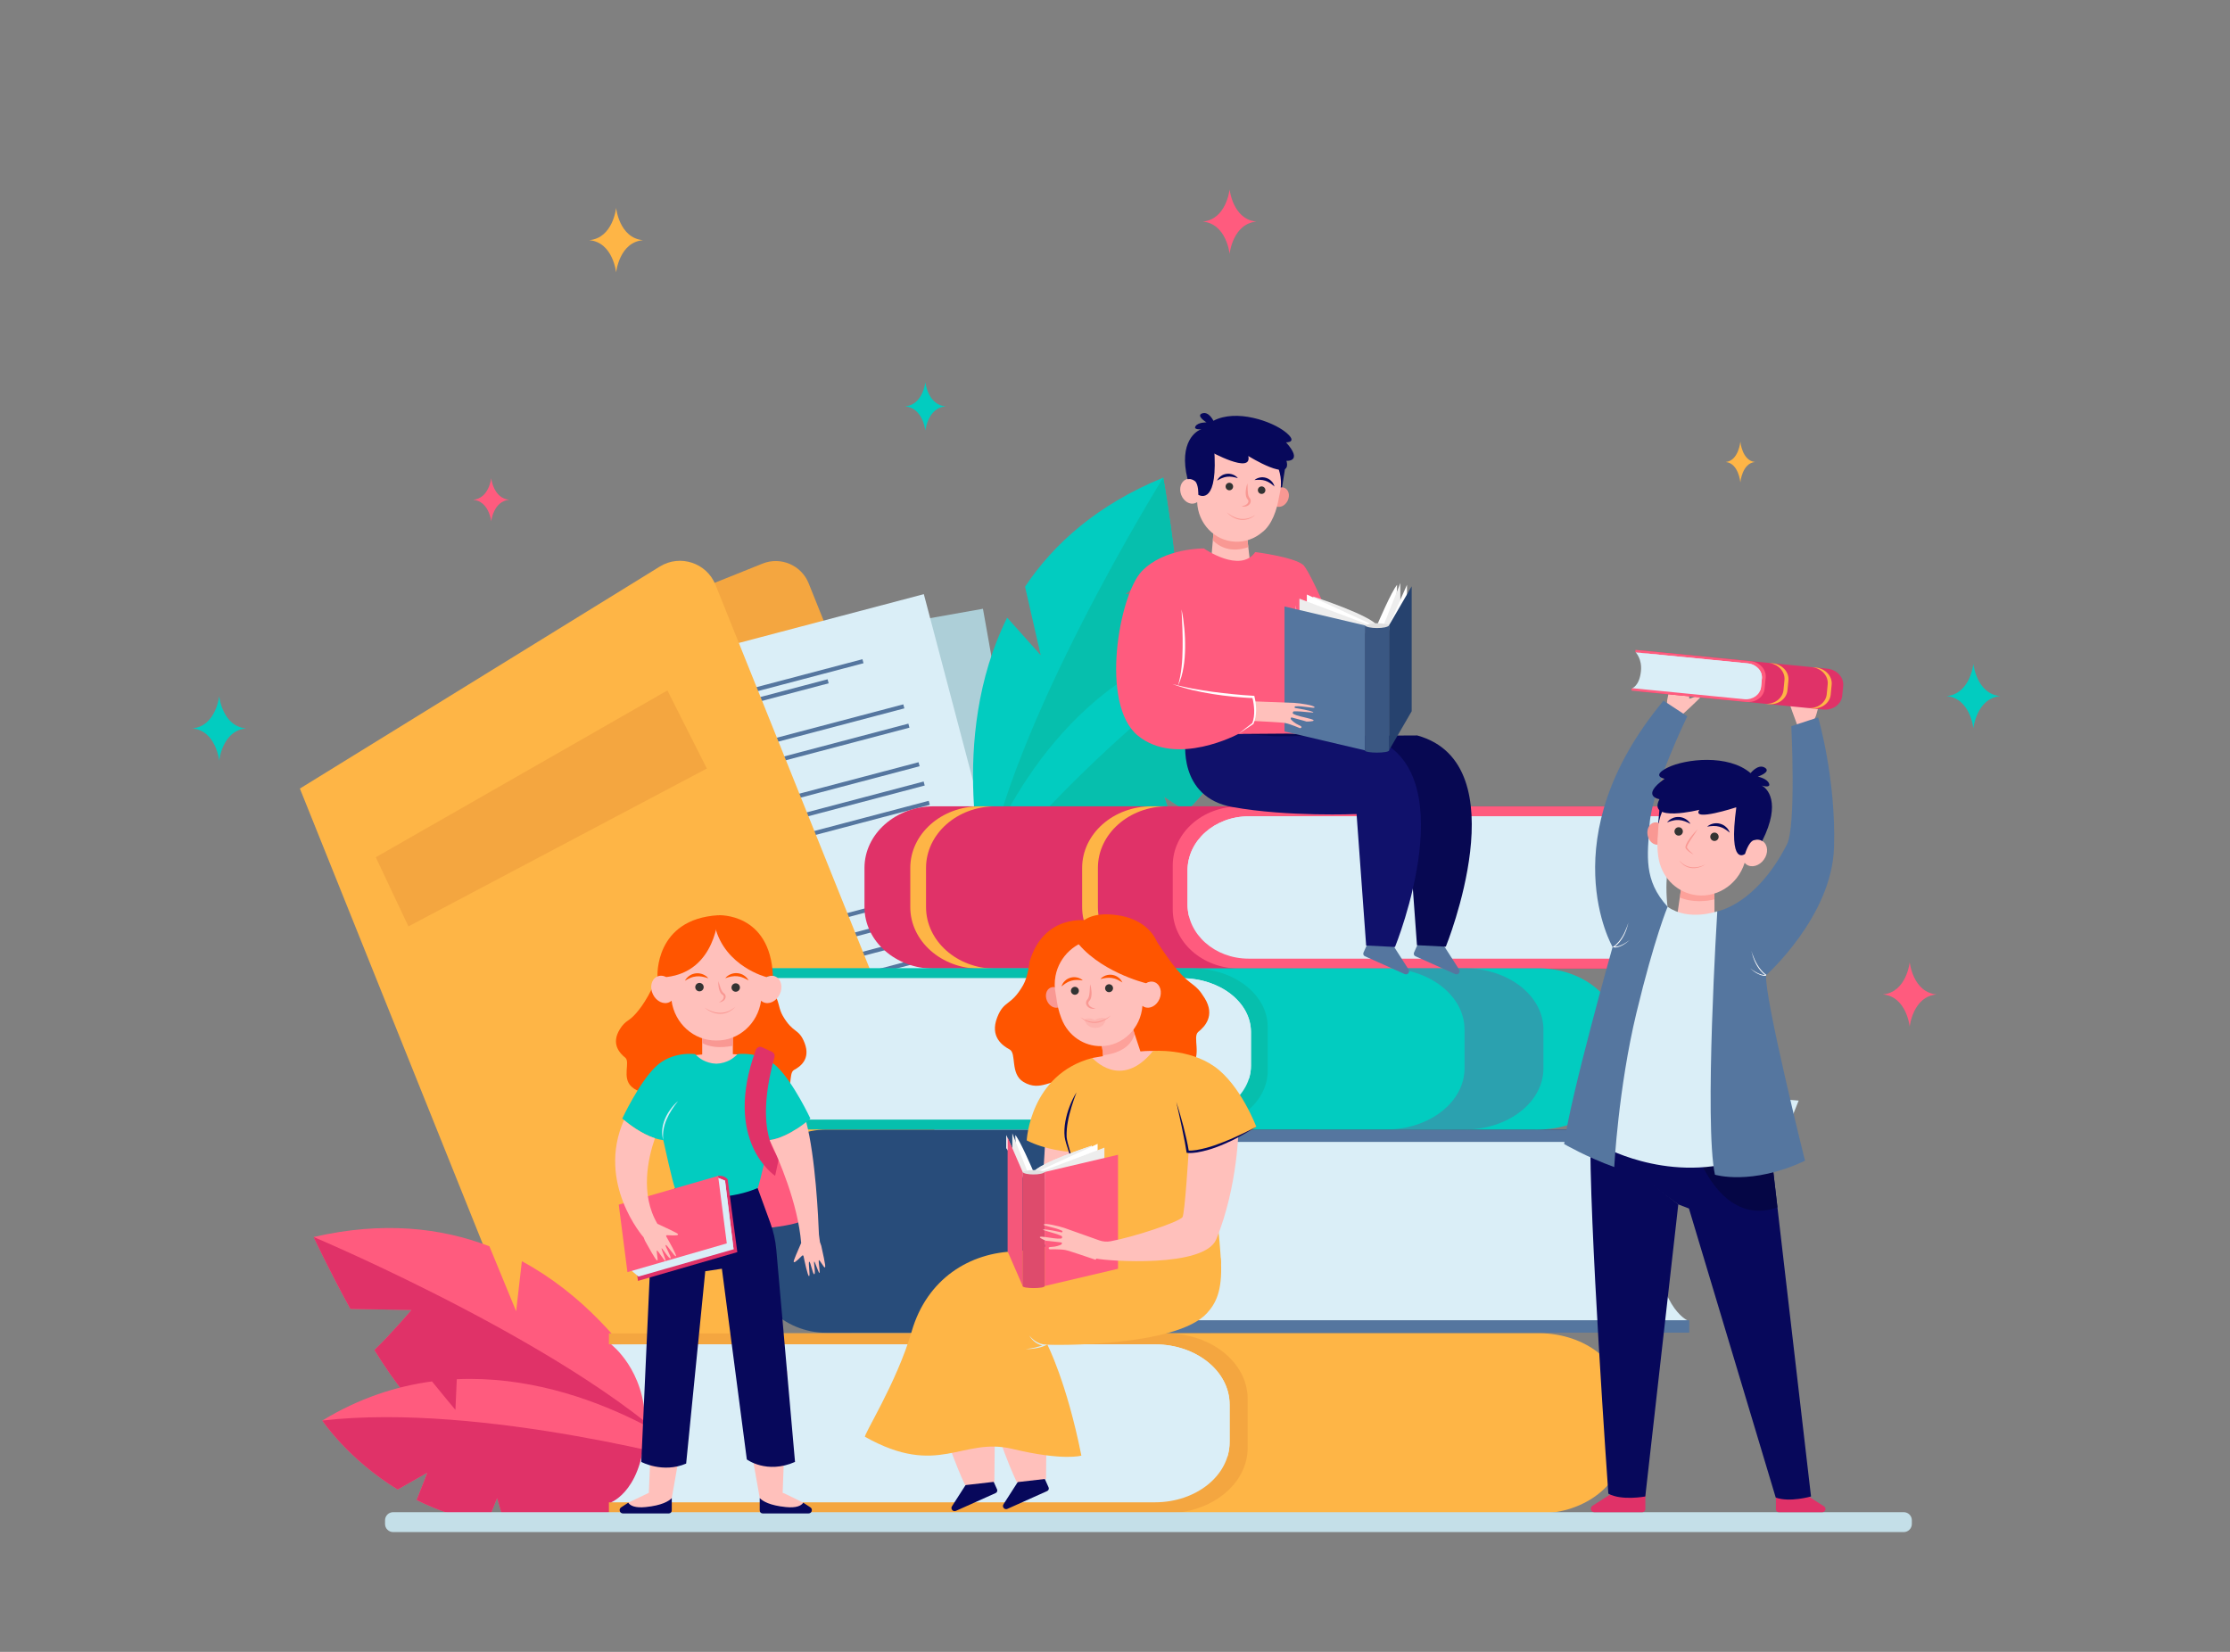 <?xml version="1.0" encoding="utf-8"?>
<!-- Generator: Adobe Illustrator 24.1.0, SVG Export Plug-In . SVG Version: 6.00 Build 0)  -->
<svg version="1.1" id="Layer_1" xmlns="http://www.w3.org/2000/svg" xmlns:xlink="http://www.w3.org/1999/xlink" x="0px" y="0px"
	 viewBox="0 0 2700 2000" style="enable-background:new 0 0 2700 2000;" xml:space="preserve">
<rect x="0" y="0" width="2700" height="2000" fill="#808080" stroke="none"/>
<style type="text/css">
	.st0{display:none;fill:#FFFFFF;}
	.st1{fill:#F4A640;}
	.st2{fill:#ADCFD8;}
	.st3{fill:#55769F;}
	.st4{fill:#DAEEF7;}
	.st5{fill:#FEB546;}
	.st6{fill:#FF5B7E;}
	.st7{fill:#E03268;}
	.st8{fill:#02CCC0;}
	.st9{fill:#06BFAD;}
	.st10{fill:#284C7A;}
	.st11{opacity:0.5;fill:#55769F;}
	.st12{fill:#C4DFE8;}
	.st13{fill:#FFC0BB;}
	.st14{fill:#FF5500;}
	.st15{fill:#07085B;}
	.st16{fill:#F99893;}
	.st17{fill:#333333;}
	.st18{opacity:0.6;fill:#FC8D84;}
	.st19{fill:#050645;}
	.st20{fill:#FFFFFF;}
	.st21{fill:#070852;}
	.st22{fill:#10116B;}
	.st23{fill:#EDEDED;}
	.st24{fill:#26426E;}
	.st25{fill:#E0E0E0;}
	.st26{fill:#3A5782;}
	.st27{opacity:0.3;fill:#F99893;}
	.st28{fill:#F5577A;}
	.st29{fill:#DE4B6C;}
</style>
<g>
	<rect y="0" class="st0" width="2700" height="2000"/>
	<g>
		<path class="st1" d="M1281.97,1460.42l-257.61,103.46L705.47,769.84l217.75-87.45c22.01-8.84,47.02,1.84,55.86,23.85
			L1281.97,1460.42z"/>
		<g>
			
				<rect x="753.71" y="775.67" transform="matrix(0.985 -0.175 0.175 0.985 -181.453 192.601)" class="st2" width="500.95" height="704.33"/>
			
				<rect x="843.2" y="849.92" transform="matrix(0.985 -0.175 0.175 0.985 -134.134 179.797)" class="st3" width="223.7" height="5.02"/>
			
				<rect x="793.98" y="837.38" transform="matrix(0.985 -0.175 0.175 0.985 -131.977 179.213)" class="st3" width="317.69" height="5.02"/>
			
				<rect x="771.54" y="901.84" transform="matrix(0.985 -0.175 0.175 0.985 -143.057 182.202)" class="st3" width="385.43" height="5.02"/>
			
				<rect x="775.76" y="925.63" transform="matrix(0.985 -0.175 0.175 0.985 -147.143 183.303)" class="st3" width="385.43" height="5.02"/>
			
				<rect x="784.19" y="973.19" transform="matrix(0.985 -0.175 0.175 0.985 -155.317 185.504)" class="st3" width="385.43" height="5.02"/>
			
				<rect x="788.41" y="996.98" transform="matrix(0.985 -0.175 0.175 0.985 -159.403 186.604)" class="st3" width="385.43" height="5.02"/>
			
				<rect x="792.62" y="1020.76" transform="matrix(0.985 -0.175 0.175 0.985 -163.49 187.705)" class="st3" width="385.43" height="5.02"/>
			
				<rect x="811.17" y="1125.37" transform="matrix(0.985 -0.175 0.175 0.985 -181.465 192.548)" class="st3" width="385.43" height="5.02"/>
			
				<rect x="815.54" y="1150.04" transform="matrix(0.985 -0.175 0.175 0.985 -185.706 193.693)" class="st3" width="385.43" height="5.02"/>
			
				<rect x="819.91" y="1174.7" transform="matrix(0.985 -0.175 0.175 0.985 -189.939 194.829)" class="st3" width="385.43" height="5.02"/>
			
				<rect x="824.28" y="1199.36" transform="matrix(0.985 -0.175 0.175 0.985 -194.182 195.978)" class="st3" width="385.43" height="5.02"/>
			
				<rect x="828.66" y="1224.03" transform="matrix(0.985 -0.175 0.175 0.985 -198.417 197.116)" class="st3" width="385.43" height="5.02"/>
			
				<rect x="833.03" y="1248.69" transform="matrix(0.985 -0.175 0.175 0.985 -202.658 198.26)" class="st3" width="385.43" height="5.02"/>
			
				<rect x="837.4" y="1273.35" transform="matrix(0.985 -0.175 0.175 0.985 -206.893 199.399)" class="st3" width="385.43" height="5.02"/>
		</g>
		<g>
			
				<rect x="715.18" y="772.18" transform="matrix(0.967 -0.255 0.255 0.967 -254.356 282.788)" class="st4" width="500.95" height="704.33"/>
			
				<rect x="782.31" y="851.38" transform="matrix(0.967 -0.255 0.255 0.967 -187.877 255.69)" class="st3" width="223.7" height="5.02"/>
			
				<rect x="732.07" y="839.06" transform="matrix(0.967 -0.255 0.255 0.967 -184.849 254.458)" class="st3" width="317.69" height="5.02"/>
			
				<rect x="714.87" y="902.37" transform="matrix(0.967 -0.255 0.255 0.967 -200.414 260.784)" class="st3" width="385.43" height="5.02"/>
			
				<rect x="721.01" y="925.73" transform="matrix(0.967 -0.255 0.255 0.967 -206.156 263.116)" class="st3" width="385.43" height="5.02"/>
			
				<rect x="733.31" y="972.45" transform="matrix(0.967 -0.255 0.255 0.967 -217.64 267.782)" class="st3" width="385.43" height="5.02"/>
			
				<rect x="739.46" y="995.81" transform="matrix(0.967 -0.255 0.255 0.967 -223.385 270.119)" class="st3" width="385.43" height="5.02"/>
			
				<rect x="745.6" y="1019.17" transform="matrix(0.967 -0.255 0.255 0.967 -229.127 272.452)" class="st3" width="385.43" height="5.02"/>
			
				<rect x="772.64" y="1121.92" transform="matrix(0.967 -0.255 0.255 0.967 -254.391 282.724)" class="st3" width="385.43" height="5.02"/>
			
				<rect x="779.02" y="1146.14" transform="matrix(0.967 -0.255 0.255 0.967 -260.341 285.137)" class="st3" width="385.43" height="5.02"/>
			
				<rect x="785.39" y="1170.36" transform="matrix(0.967 -0.255 0.255 0.967 -266.296 287.557)" class="st3" width="385.43" height="5.02"/>
			
				<rect x="791.77" y="1194.58" transform="matrix(0.967 -0.255 0.255 0.967 -272.251 289.978)" class="st3" width="385.43" height="5.02"/>
			
				<rect x="798.14" y="1218.81" transform="matrix(0.967 -0.255 0.255 0.967 -278.206 292.398)" class="st3" width="385.43" height="5.02"/>
			
				<rect x="804.52" y="1243.03" transform="matrix(0.967 -0.255 0.255 0.967 -284.164 294.821)" class="st3" width="385.43" height="5.02"/>
			
				<rect x="810.89" y="1267.25" transform="matrix(0.967 -0.255 0.255 0.967 -290.115 297.238)" class="st3" width="385.43" height="5.02"/>
		</g>
		<path class="st5" d="M1184.22,1499.67l-518.63,208.29L363.1,954.76l435.81-268.84c24.49-15.11,56.69-4.51,67.42,22.2
			L1184.22,1499.67z"/>
	</g>
	<g>
		<path class="st6" d="M498.23,1586.07l-73.99-1.34c-25.69-46.55-44.53-87.03-44.53-87.03c83.56-19.26,154.08-11.35,212.84,11.23
			l32.38,78.65l6.93-60.56c145.61,78.58,205.61,244.92,205.61,244.92s-257.34-27.41-311.89-52.78
			c-21.06-9.8-47.61-45.05-72.26-84.63C473.03,1615.75,498.23,1586.07,498.23,1586.07z"/>
		<path class="st7" d="M379.71,1497.7c0,0,330.39,139.04,457.75,274.24c0,0-257.34-27.41-311.89-52.78
			c-21.06-9.8-47.61-45.05-72.26-84.63c19.72-18.78,44.92-48.46,44.92-48.46l-73.99-1.34
			C398.56,1538.18,379.71,1497.7,379.71,1497.7z"/>
		<path class="st6" d="M390.25,1719.92c44.49-27.09,89.37-41.59,132.8-47.37c12.73,15.83,28.36,34.44,28.36,34.44l1.65-37.11
			c166.65-7.59,304.74,104.07,304.74,104.07c-96.52,60.83-178.85,77.61-246.3,72.17c-4-12.98-9.65-32.35-9.65-32.35l-11.91,29.81
			c-32.33-5.05-60.86-15.14-85.5-27.46c6.31-15.46,12.96-33.14,12.96-33.14l-35.92,20.4
			C421.28,1766.59,390.25,1719.92,390.25,1719.92z"/>
		<path class="st7" d="M611.5,1846.13c-4-12.98-9.65-32.35-9.65-32.35l-11.91,29.81c-32.33-5.05-60.86-15.14-85.5-27.46
			c6.31-15.46,12.96-33.14,12.96-33.14l-35.92,20.4c-60.19-36.8-91.22-83.47-91.22-83.47c194.17-22.43,467.54,54.04,467.54,54.04
			C761.27,1834.79,678.94,1851.56,611.5,1846.13z"/>
	</g>
	<path class="st8" d="M1362.63,718.86l59.64-43.8c-5.9-52.84-13.87-96.77-13.87-96.77c-79.35,32.5-132.38,79.67-167.32,132.03
		l18.96,82.91l-40.62-45.45c-73.55,148.21-26.53,318.68-26.53,318.68s194.32-170.92,224.22-223.13
		c11.55-20.16,12.88-64.26,10.16-110.82C1400.33,728.56,1362.63,718.86,1362.63,718.86z"/>
	<path class="st9" d="M1408.4,578.29c0,0-189.54,304.24-215.5,488.17c0,0,194.32-170.92,224.22-223.13
		c11.55-20.16,12.88-64.26,10.16-110.82c-26.94-3.95-64.65-13.64-64.65-13.64l59.64-43.8
		C1416.37,622.22,1408.4,578.29,1408.4,578.29z"/>
	<path class="st8" d="M1528.06,765.83c-51.97,3.56-96.98,17.63-135.79,37.97c-1.26,20.27-3.28,44.49-3.28,44.49l-22.76-29.35
		c-140.46,89.99-188.78,260.88-188.78,260.88c113.93-6.03,190.85-39.86,242.78-83.23c-4.23-12.91-10.79-31.99-10.79-31.99
		l26.94,17.47c23.49-22.79,40.96-47.49,53.96-71.78c-14.08-8.98-29.71-19.58-29.71-19.58l41.11-4.07
		C1529.66,821.86,1528.06,765.83,1528.06,765.83z"/>
	<path class="st9" d="M1420.24,996.6c-4.23-12.91-10.79-31.99-10.79-31.99l26.94,17.47c23.49-22.79,40.96-47.49,53.96-71.78
		c-14.08-8.98-29.71-19.58-29.71-19.58l41.11-4.07c27.91-64.79,26.31-120.81,26.31-120.81c-171.5,93.76-350.6,314-350.6,314
		C1291.39,1073.8,1368.3,1039.97,1420.24,996.6z"/>
	<g>
		<path class="st7" d="M2004.83,982.57h35.47c-5.8-3.97-13.06-6.34-20.96-6.34h-888.49c-46.48,0-84.17,33.4-84.17,74.61v47.39
			c0,41.2,37.68,74.61,84.17,74.61l878.55-0.27L2004.83,982.57z"/>
		<path class="st5" d="M1121.21,1098.23v-47.39c0-41.21,37.68-74.61,84.17-74.61h-19.08c-46.48,0-84.17,33.4-84.17,74.61v47.39
			c0,41.2,37.68,74.61,84.17,74.61l18.83-0.01C1158.76,1172.71,1121.21,1139.36,1121.21,1098.23z"/>
		<path class="st5" d="M1329.29,1098.23v-47.39c0-41.21,37.68-74.61,84.17-74.61h-19.08c-46.48,0-84.17,33.4-84.17,74.61v47.39
			c0,41.2,37.68,74.61,84.17,74.61l18.83-0.01C1366.84,1172.71,1329.29,1139.36,1329.29,1098.23z"/>
		<path class="st6" d="M1500.41,976.4c-44.46,0-80.49,31.94-80.49,71.35v53.56c0,39.41,36.04,71.35,80.49,71.35h553.11v-11.98h-2.29
			l-140.61-11.8l-28.42-98.83c0,0,54.85-54.62,58.43-56.02c3.58-1.41,110.6-5.68,110.6-5.68l2.29-0.02V976.4H1500.41z"/>
		<path class="st4" d="M2017.65,1074.18c0-57.79,33.69-85.8,33.69-85.8h-539.59c-40.83,0-73.93,29.34-73.93,65.54v41.23
			c0,36.19,33.1,65.54,73.93,65.54h539.59C2051.33,1160.68,2017.65,1146.94,2017.65,1074.18z"/>
		<path class="st4" d="M1437.81,1053.92v41.23c0,5.42,0.76,10.68,2.15,15.72c18.2-39.47,53.08-77.49,119.48-89.71
			c155.02-28.54,491.89-32.77,491.89-32.77h-539.59C1470.91,988.38,1437.81,1017.73,1437.81,1053.92z"/>
	</g>
	<g>
		<path class="st10" d="M1990.2,1375.55h40.14c-6.57-4.97-14.78-7.94-23.72-7.94h-1005.6c-52.61,0-95.26,41.81-95.26,93.39v59.32
			c0,51.58,42.65,93.39,95.26,93.39l994.35-0.33L1990.2,1375.55z"/>
		<path class="st3" d="M1419.3,1367.83c-50.31,0-91.1,39.99-91.1,89.31v67.04c0,49.32,40.79,89.31,91.1,89.31h626.01v-15h-2.59
			l-159.15-14.78l-32.17-123.71c0,0,62.08-68.36,66.13-70.12c4.05-1.76,125.18-7.11,125.18-7.11l2.59-0.03v-14.91H1419.3z"/>
		<path class="st4" d="M2004.71,1490.22c0-72.33,38.13-107.39,38.13-107.39h-610.71c-46.21,0-83.68,36.73-83.68,82.03v51.6
			c0,45.3,37.46,82.03,83.68,82.03h610.71C2042.83,1598.5,2004.71,1581.29,2004.71,1490.22z"/>
		<path class="st4" d="M1348.44,1464.86v51.6c0,6.78,0.86,13.37,2.44,19.67c20.6-49.41,60.07-96.99,135.22-112.29
			c175.45-35.72,556.73-41.02,556.73-41.02h-610.71C1385.91,1382.83,1348.44,1419.56,1348.44,1464.86z"/>
	</g>
	<g>
		<path class="st8" d="M872.62,1178.64h-40.16c6.57-3.94,14.79-6.3,23.73-6.3h1005.99c52.63,0,95.3,33.18,95.3,74.1v47.07
			c0,40.93-42.67,74.1-95.3,74.1l-994.74-0.26L872.62,1178.64z"/>
		<path class="st9" d="M1443.74,1172.51c50.33,0,91.14,31.73,91.14,70.87v53.19c0,39.14-40.8,70.87-91.14,70.87H817.48v-11.9h2.59
			l159.21-11.72l32.18-98.16c0,0-62.11-54.24-66.16-55.64c-4.05-1.4-125.23-5.64-125.23-5.64l-2.59-0.02v-11.83H1443.74z"/>
		<path class="st4" d="M858.1,1269.62c0-57.39-38.14-85.21-38.14-85.21h610.95c46.23,0,83.71,29.14,83.71,65.09v40.94
			c0,35.95-37.48,65.09-83.71,65.09H819.96C819.96,1355.54,858.1,1341.89,858.1,1269.62z"/>
		<path class="st4" d="M1514.62,1249.5v40.94c0,5.38-0.86,10.61-2.44,15.61c-20.61-39.2-60.1-76.96-135.28-89.1
			c-175.52-28.35-556.95-32.55-556.95-32.55h610.95C1477.14,1184.41,1514.62,1213.55,1514.62,1249.5z"/>
		<path class="st11" d="M1773.19,1293.51v-47.07c0-40.92-42.67-74.1-95.3-74.1h95.53c52.63,0,95.3,33.18,95.3,74.1v47.07
			c0,40.93-42.67,74.1-95.3,74.1l-94.26-0.03C1731.2,1367.06,1773.19,1334.11,1773.19,1293.51z"/>
	</g>
	<path class="st5" d="M796.67,1621.25h-43.29c7.08-4.4,15.94-7.04,25.58-7.04h1084.48c56.74,0,102.74,37.07,102.74,82.79v52.59
		c0,45.73-46,82.79-102.74,82.79l-1072.35-0.29L796.67,1621.25z"/>
	<path class="st1" d="M1412.35,1614.41c54.26,0,98.25,35.45,98.25,79.18v59.43c0,43.73-43.99,79.18-98.25,79.18H737.24v-13.29h2.79
		l171.63-13.1l34.69-109.67c0,0-66.95-60.61-71.32-62.17c-4.37-1.56-135-6.3-135-6.3l-2.79-0.02v-13.22H1412.35z"/>
	<path class="st4" d="M781.02,1722.91c0-64.12-41.12-95.21-41.12-95.21h658.62c49.84,0,90.24,32.56,90.24,72.73v45.75
		c0,40.17-40.4,72.73-90.24,72.73H739.9C739.9,1818.9,781.02,1803.65,781.02,1722.91z"/>
	<path class="st4" d="M1488.76,1700.43v45.75c0,6.01-0.92,11.85-2.63,17.44c-22.21-43.8-64.79-85.99-145.83-99.55
		c-189.22-31.67-600.4-36.36-600.4-36.36h658.62C1448.36,1627.7,1488.76,1660.26,1488.76,1700.43z"/>
	<path class="st12" d="M2304.99,1854.96H475.99c-5.4,0-9.79-4.38-9.79-9.79v-4.5c0-5.4,4.38-9.79,9.79-9.79h1829.01
		c5.41,0,9.79,4.38,9.79,9.79v4.5C2314.78,1850.58,2310.4,1854.96,2304.99,1854.96z"/>
	<polygon class="st1" points="454.99,1037.92 808.09,835.96 855.82,930.49 494.51,1121.64 	"/>
	<path class="st8" d="M1120.39,462.64c0,0-2.79,27.46-24.46,29.36c21.67,1.9,24.46,29.36,24.46,29.36s2.79-27.46,24.46-29.36
		C1123.18,490.1,1120.39,462.64,1120.39,462.64z"/>
	<path class="st5" d="M745.97,251.67c0,0-3.71,36.58-32.58,39.11c28.87,2.53,32.58,39.11,32.58,39.11s3.71-36.58,32.58-39.11
		C749.68,288.25,745.97,251.67,745.97,251.67z"/>
	<path class="st6" d="M594.74,578.84c0,0-2.49,24.56-21.87,26.26c19.38,1.7,21.87,26.26,21.87,26.26s2.49-24.56,21.87-26.26
		C597.23,603.4,594.74,578.84,594.74,578.84z"/>
	<path class="st6" d="M2312.2,1164.88c0,0-3.71,36.58-32.57,39.11c28.87,2.53,32.57,39.11,32.57,39.11s3.71-36.58,32.58-39.11
		C2315.91,1201.46,2312.2,1164.88,2312.2,1164.88z"/>
	<path class="st8" d="M265.38,842.81c0,0-3.71,36.58-32.58,39.11c28.87,2.53,32.58,39.11,32.58,39.11s3.71-36.58,32.58-39.11
		C269.08,879.39,265.38,842.81,265.38,842.81z"/>
	<path class="st8" d="M2389.31,803.7c0,0-3.71,36.58-32.57,39.11c28.86,2.53,32.57,39.11,32.57,39.11s3.71-36.58,32.58-39.11
		C2393.02,840.28,2389.31,803.7,2389.31,803.7z"/>
	<path class="st6" d="M1488.76,229.17c0,0-3.71,36.58-32.58,39.11c28.87,2.53,32.58,39.11,32.58,39.11s3.71-36.58,32.58-39.11
		C1492.47,265.75,1488.76,229.17,1488.76,229.17z"/>
	<path class="st5" d="M2107.16,534.66c0,0-2.02,23.1-17.71,24.69c15.69,1.6,17.71,24.69,17.71,24.69s2.02-23.1,17.7-24.69
		C2109.18,557.75,2107.16,534.66,2107.16,534.66z"/>
	<g>
		<path class="st13" d="M840.51,1660.31l-48.75,2.47l-6.17,144.62l-24.94,12.01l1.2,5.27l9.27,2.19c0,0,29.99-0.51,30.89-0.51
			c0.9,0,7.08-6.82,7.08-6.82l-0.93-1.19l4.98-3.38L840.51,1660.31z"/>
		<path class="st13" d="M972.56,1819.4c0,0-24.35-12.23-24.95-12.01l5.52-147.26l-60.43,0.18l27.37,154.64l3,2.04
			c-0.75,2.57-1.35,4.79-1.49,5.5c-0.39,1.93,10.3,2.06,14.03,2.7c3.73,0.64,14.54,1.8,21.49,3.73c6.95,1.93,15.7-3.73,15.7-3.73
			L972.56,1819.4z"/>
		<path class="st14" d="M974.19,1262.81c-7.04-18.3-13.88-11.05-26.58-33.18c-2.02-3.52-3.47-8.07-4.49-12.27
			c-3.04-12.55-9.64-24.01-19.41-32.45c-29.78-25.72-63.47-14.3-63.47-14.3s8.74,49.71,10.41,59.79
			c-7.44,10.13-14.95,20.47-14.95,20.47s-15.67,81.71,8.92,88.6c24.6,6.89,29.07-4.17,41.08-9.92c12.01-5.76,23.74,9.96,41.68-0.98
			c13.71-8.36,6.75-29.2,14-33.11C968.63,1291.55,981.78,1282.56,974.19,1262.81z"/>
		<path class="st14" d="M847.48,1211.84c-0.44-0.19-11.71-6.55-22.27-12.51l65.57-72.99c0,0-19.87-3.85-21.08-4
			c-1.21-0.15-29.7,8.72-29.7,8.72l-29.38,7.96c-22.42,81.81-50.34,96.62-50.35,96.63c-3.37,2.24-6.56,5.23-9.78,10.44
			c-11.13,18,0.13,29.27,6.53,34.46c6.4,5.19-4.31,24.38,7.61,35.13c15.61,14.08,30.04,0.8,40.78,8.69
			c10.74,7.89,13.08,19.58,38.53,17.37c25.45-2.21,25.2-85.41,25.2-85.41S848.3,1212.21,847.48,1211.84z"/>
		<path class="st6" d="M958.79,1360.98c0,0,21.64,103.31,15.36,114.48c-6.28,11.17-88.65,14.66-88.65,14.66l-3.49-132.63
			l31.41-47.47L958.79,1360.98z"/>
		<path class="st15" d="M932.67,1480.57l-15.39-42.17c0,0-50.66-18.45-53.88-18.68c-3.22-0.22-46.1,18.68-46.1,18.68
			s-13.11,26.54-15.67,31.3c-1.42,2.64,1.85,18.88,5.05,32.84l-18.17,0.85l-12.07,266.63c0,0,26.16,14.09,54.33,2.01l23.14-232.89
			l20.12-3.02L904.22,1767c0,0,24.15,18.11,58.36,3.02l-22.67-256.94C938.93,1501.98,936.49,1491.05,932.67,1480.57z"/>
		<path class="st13" d="M834.15,1278.66c0,0,22.47-4.71,64.29-1.74c41.81,2.97-19.34,26.53-19.34,26.53s-21.46-0.7-22.38-0.87
			C855.79,1302.4,834.15,1278.66,834.15,1278.66z"/>
		<rect x="850.2" y="1255.05" class="st13" width="37.12" height="65.15"/>
		<path class="st16" d="M887.26,1266.18v-22.22H850.2v18.9C858.18,1267.15,869.99,1269.62,887.26,1266.18z"/>
		<path class="st13" d="M939.26,1182.52c-3.55-1.75-7.67-1.44-11.4,0.45c1.28-33.57-26.09-61.8-60.57-60.61
			c-34.48-1.19-61.85,27.04-60.57,60.61c-3.73-1.89-7.85-2.2-11.4-0.45c-6.81,3.36-8.93,12.98-4.73,21.5
			c4.2,8.51,13.12,12.69,19.93,9.33c0.95-0.47,1.79-1.06,2.55-1.75c3.9,27.75,27.05,48.55,54.21,48.17
			c27.16,0.39,50.31-20.42,54.21-48.17c0.76,0.69,1.6,1.29,2.55,1.75c6.81,3.36,15.73-0.82,19.93-9.33
			C948.19,1195.5,946.07,1185.88,939.26,1182.52z"/>
		<path class="st17" d="M851.98,1194.89c0.15,2.81-2,5.22-4.81,5.37c-2.81,0.15-5.22-2-5.37-4.81c-0.15-2.81,2-5.22,4.81-5.37
			C849.43,1189.93,851.83,1192.08,851.98,1194.89z"/>
		<path class="st17" d="M895.87,1195.37c0.15,2.81-2,5.22-4.81,5.37c-2.81,0.15-5.22-2-5.37-4.81c-0.15-2.81,2-5.22,4.81-5.37
			C893.31,1190.4,895.72,1192.56,895.87,1195.37z"/>
		<path class="st14" d="M857.58,1184.46c-2.55-0.89-4.98-1.58-7.4-2.01c-2.41-0.43-4.8-0.54-7.13-0.29
			c-2.32,0.28-4.65,0.75-6.88,1.76l-0.87,0.32c-0.29,0.11-0.55,0.28-0.83,0.41l-1.71,0.83c-1.14,0.57-2.21,1.3-3.48,1.87
			c0.68-1.15,1.46-2.28,2.36-3.31c1-0.91,1.92-2,3.13-2.69c2.26-1.65,5.08-2.57,7.9-2.88c2.84-0.3,5.74,0.14,8.32,1.2
			C853.56,1180.74,855.91,1182.3,857.58,1184.46z"/>
		<path class="st14" d="M878.12,1184.38c1.65-2.17,3.99-3.75,6.54-4.85c2.57-1.07,5.46-1.54,8.31-1.26
			c2.83,0.29,5.65,1.19,7.92,2.82c1.22,0.68,2.15,1.76,3.15,2.67c0.91,1.02,1.69,2.15,2.38,3.29c-1.27-0.56-2.34-1.28-3.49-1.84
			l-1.71-0.81c-0.29-0.12-0.55-0.29-0.84-0.4l-0.87-0.32c-2.24-0.99-4.57-1.45-6.89-1.71c-2.33-0.23-4.71-0.1-7.13,0.35
			C883.09,1182.76,880.67,1183.48,878.12,1184.38z"/>
		<path class="st16" d="M869.81,1187.92c-0.25,2.68-0.06,5.36,0.44,8.01c0.25,1.33,0.61,2.65,1.13,3.96
			c0.54,1.3,1.19,2.61,2.38,3.74c1.36,1.05,1.95,1.36,2.33,2.31c0.4,0.83,0.22,1.89-0.21,2.9c-0.95,2.06-3.14,3.6-5.53,4.74
			c2.63-0.12,5.54-1.18,7.26-3.75c0.84-1.25,1.3-3.01,0.76-4.68c-0.56-1.72-1.55-2.33-2.62-3.18c-0.95-0.76-1.56-1.83-2.17-3.04
			c-0.57-1.09-0.96-2.31-1.42-3.5C871.33,1192.99,870.6,1190.47,869.81,1187.92z"/>
		<path class="st16" d="M853.09,1219.89c1.41,0.97,2.86,1.85,4.38,2.6c1.5,0.78,3.05,1.46,4.64,2.01c3.18,1.1,6.49,1.78,9.83,1.79
			c3.34,0.02,6.65-0.67,9.76-1.92c3.1-1.29,5.97-3.14,8.63-5.28c-1.18,1.24-2.45,2.4-3.83,3.44c-1.37,1.04-2.88,1.9-4.43,2.68
			c-1.57,0.74-3.23,1.32-4.93,1.7c-1.71,0.37-3.45,0.55-5.2,0.56c-3.5-0.03-6.96-0.79-10.15-2.13
			C858.61,1224.01,855.61,1222.21,853.09,1219.89z"/>
		<path class="st8" d="M940.94,1291.69c-20.11-19.52-47.92-15.38-47.92-15.38c-3.11,3.11-6.22,5.46-9.3,7.21
			c-4.41,2.24-9.94,4.18-16.1,4.34c-0.11,0-0.22,0.01-0.33,0c-0.11,0-0.22-0.01-0.33,0c-6.16-0.16-11.7-2.1-16.1-4.34
			c-3.08-1.76-6.19-4.1-9.3-7.21c0,0-27.81-4.14-47.92,15.38c-20.11,19.52-40.23,62.59-40.23,62.59s25.44,23.19,49.69,26.15
			c0,0,11.83,54.43,14.2,57.98c0,0,12.21,5.73,29.96,8.73c6.46,1.23,12.81,1.74,18.9,1.77c0.38,0.01,0.75,0,1.13,0.01
			c0.38,0,0.76,0,1.13-0.01c6.09-0.03,12.44-0.54,18.9-1.77c17.75-3,29.96-8.73,29.96-8.73c2.37-3.55,14.2-57.98,14.2-57.98
			c24.25-2.96,49.69-26.15,49.69-26.15S961.06,1311.21,940.94,1291.69z"/>
		<g>
			<path class="st7" d="M869.46,1423.72c0,0,7.47-1.24,11.59,4.25l-0.29,14.13l-9.13,4.25c0,0-11.31-9.63-10.46-9.87
				C862.02,1436.24,869.46,1423.72,869.46,1423.72z"/>
			<polygon class="st7" points="892.71,1516.03 772.41,1550.84 760.75,1462.77 881.05,1427.97 			"/>
			<polygon class="st4" points="762.48,1536.67 773.04,1545.59 888.18,1512.58 877.83,1429.59 869.71,1426.18 			"/>
			<polygon class="st4" points="888.18,1512.58 879.97,1505.44 864.95,1488.94 865.86,1443.53 869.71,1426.18 877.87,1429.45 			"/>
			<polygon class="st6" points="879.97,1505.44 759.67,1540.24 749.16,1458.52 869.46,1423.72 			"/>
		</g>
		<path class="st4" d="M820.94,1333.19c-2.79,3.4-5.34,6.93-7.67,10.58c-2.32,3.66-4.41,7.45-6.1,11.41
			c-1.71,3.95-3.01,8.06-3.74,12.29c-0.74,4.24-0.82,8.58-0.31,12.95c-1.35-4.19-1.75-8.73-1.28-13.17
			c0.43-4.45,1.71-8.79,3.44-12.89c1.79-4.08,4.03-7.95,6.68-11.5C814.57,1339.31,817.53,1335.99,820.94,1333.19z"/>
		<path class="st13" d="M795.98,1481.73c-21.18-35.86-11.38-79.49-3-103.61c-16.63-5.36-32.03-17.46-37.48-22.04
			c-33.81,76.33,23.45,141.65,23.45,141.65l0.11-0.11c1.09,2.46,1.89,4.66,1.89,4.66c13.5,24.4,14.09,24.01,15.06,23.67
			c0.97-0.35-1.7-11.95-0.51-11.92c1.19,0.03,9.71,14.01,10.34,12.7c0.62-1.31-5.67-15.18-4.75-15.41
			c0.92-0.24,8.94,13.38,10.71,12.2c1.77-1.17-7.53-15.79-5.75-16.15c1.78-0.36,10.92,14.86,12.36,13.53
			c1.21-1.12-8.6-18.39-11.75-23.86c-0.41-0.7,0.14-1.58,0.95-1.53c12.53,0.73,13.54,0.05,13.3-1.34
			C820.74,1493.18,805.7,1486.17,795.98,1481.73z"/>
		<path class="st7" d="M937.68,1280.13c-25.96,93.44,5.38,121.01,5.51,121.73l-4.69,21.74c0,0-63.94-41.57-23.41-152.34
			c1.14-3.11,4.53-4.74,7.54-3.35l12.13,5.62C937.25,1274.69,938.42,1277.48,937.68,1280.13z"/>
		<path class="st13" d="M994.36,1508.32c0,0-0.82-2.07-1.6-4.52c0-0.01,0-0.02,0.01-0.03h-0.01l-1.22-9.06
			c-0.76-20.54-4.17-93.38-15.39-136.24c-8.54,6.78-26.67,19.59-44.27,21.89c11.03,23.07,34.13,76.24,38.14,124.58
			c-4.07,9.22-9.55,21.97-9.08,22.73c0.71,1.13,1.85,0.98,10.27-7.41c0.55-0.54,1.48-0.27,1.64,0.49c1.2,5.86,5.1,24.27,6.66,24.3
			c1.85,0.04-1.23-16.5,0.27-17.36c1.49-0.86,4.09,15.34,6.08,15.06c1.99-0.28-0.87-14.97-0.08-15.38
			c0.8-0.41,5.05,13.38,6.31,13.92c1.27,0.54-1.48-14.73-0.65-15.5c0.83-0.77,6.23,9.13,7.13,8.77
			C999.46,1534.2,1000.12,1534.1,994.36,1508.32z"/>
		<path class="st14" d="M796.04,1182.16c0,0-3.76-69.47,73.66-74.06c0,0-2.41,68.25-62.98,74.87l-4.67-9.07L796.04,1182.16z"/>
		<path class="st14" d="M869.7,1108.1c0,0,62.8-3.52,66.13,73.37c0,0-4.56-0.33-7.96,1.5c0,0-49.74-12.44-62.08-60.64L869.7,1108.1z
			"/>
		<path class="st15" d="M781.8,1824.68c-12.62,1.27-18.58-1.48-21.15-5.28l-8.55,5.58c-3.39,2.16-1.86,7.41,2.16,7.41h55.55
			c1.96,0,3.55-1.59,3.55-3.55v-15.01C809.79,1817.51,801.38,1822.72,781.8,1824.68z"/>
		<path class="st15" d="M951.42,1824.68c12.62,1.27,18.58-1.48,21.15-5.28l8.55,5.58c3.39,2.16,1.86,7.41-2.16,7.41H923.4
			c-1.96,0-3.55-1.59-3.55-3.55v-15.01C923.43,1817.51,931.84,1822.72,951.42,1824.68z"/>
	</g>
	<g>
		<g>
			<path class="st4" d="M2113.58,1327.37l64.19,5.15l-20.72,51.93l-32.4-2.6l-13.49,43.28c-3.29-1.5-5.71-2.64-6.2-2.96
				c-0.98-0.65-4.56-22.13-7.71-42.42L2113.58,1327.37z"/>
			<path class="st7" d="M2150.21,1804.87v22.63c0,1.87,1.51,3.38,3.37,3.38h52.83c3.82,0,5.28-5.01,2.06-7.07l-29.64-18.95
				C2178.83,1804.87,2167.21,1813.4,2150.21,1804.87z"/>
			<path class="st13" d="M2046.51,845.73c-0.77,0.3-1.58-0.37-1.41-1.18c1.32-6.28,5.36-26.08,3.84-26.78
				c-1.81-0.83-5.85,16.77-7.69,16.98c-1.84,0.21,2.54-16.86,0.46-17.43c-2.08-0.58-5.54,15.12-6.51,15.18
				c-0.96,0.06,0.75-15.33-0.27-16.41c-1.02-1.07-4.85,15.14-5.99,15.55c-1.14,0.41-2.22-11.66-3.27-11.69
				c-1.05-0.03-1.74-0.22-7.09,27.64c0,0-0.32,10.21-2.12,12.61l4.02,8.21l12.46,0.41c0,0,27.08-24.5,26.85-25.99
				C2059.58,841.41,2058.39,841.08,2046.51,845.73z"/>
			<path class="st13" d="M2174.79,851.9c0.55,0.62,1.57,0.39,1.79-0.41c1.69-6.2,7.12-25.66,8.79-25.59
				c1.99,0.08-2.44,17.59-0.9,18.62c1.54,1.03,5.43-16.16,7.54-15.73c2.11,0.43-1.96,15.99-1.13,16.48
				c0.83,0.49,6.32-13.99,7.72-14.48c1.4-0.49-2.59,15.68-1.75,16.57c0.83,0.88,7.29-9.37,8.24-8.91c0.94,0.45,1.65,0.6-6.29,27.84
				c0,0-4.37,9.23-3.86,12.19l-7.32,5.47l-11.28-5.31c0,0-12.93-34.15-12.06-35.37C2165.12,842.1,2166.33,842.34,2174.79,851.9z"/>
			<polygon class="st13" points="2075.74,1075.02 2075.94,1122.65 2029.66,1115.52 2037.38,1061.96 			"/>
			<path class="st18" d="M2033.83,1086.61l3.55-24.66l38.4,17.58l0.02,9.4C2066.55,1091.2,2049.23,1093.22,2033.83,1086.61z"/>
			<path class="st7" d="M1992.13,1802.36v24.82c0,2.05-1.66,3.71-3.71,3.71h-58.11c-4.21,0-5.81-5.49-2.26-7.75l32.6-20.78
				C1960.65,1802.36,1973.44,1811.7,1992.13,1802.36z"/>
			<g>
				<g>
					<g>
						<path class="st15" d="M1939.06,1380.7c0.12-5.31-13.7,10.34-13.44,6.1c5.42-88.13,177.61-14.24,177.61-14.24l42.03,30.84
							l47.45,408.44c0,0-25.76,7.46-42.71,1.36l-105.08-350l-12.92-4.97C2032,1458.24,1974.53,1418.14,1939.06,1380.7z"/>
					</g>
				</g>
			</g>
			<g>
				<g>
					<g>
						<path class="st9" d="M1925.42,1390.4c-0.05,1.03-0.1,2.08-0.14,3.17C1925.32,1392.48,1925.37,1391.43,1925.42,1390.4z"/>
					</g>
					<g>
						<path class="st9" d="M1925.28,1393.62c-0.04,1.1-0.08,2.24-0.12,3.4C1925.2,1395.86,1925.24,1394.72,1925.28,1393.62z"/>
					</g>
					<g>
						<path class="st9" d="M1925.15,1397.47c-0.04,1.2-0.07,2.43-0.1,3.68C1925.08,1399.89,1925.11,1398.67,1925.15,1397.47z"/>
					</g>
					<g>
						<path class="st9" d="M1925.62,1386.8c-0.06,0.95-0.11,1.94-0.16,2.95C1925.5,1388.75,1925.56,1387.75,1925.62,1386.8z"/>
					</g>
					<g>
						<path class="st15" d="M1925.64,1366.78c35.48,37.44,106.37,91.46,106.37,91.46l12.92,4.97l-12.92-4.97l-39.95,353.62
							c0,0-28.47,5.42-44.74-3.39C1947.31,1808.46,1923.32,1471.86,1925.64,1366.78z"/>
					</g>
					<g>
						<path class="st9" d="M2192.71,1811.85c0,0-11.09,3.21-23.51,3.7C2181.62,1815.06,2192.71,1811.85,2192.71,1811.85
							L2192.71,1811.85z"/>
					</g>
					<g>
						<path class="st9" d="M2154.97,1814.58c1.14,0.23,2.31,0.42,3.49,0.57C2157.28,1815.01,2156.12,1814.82,2154.97,1814.58z"/>
					</g>
					<g>
						<path class="st9" d="M2169.2,1815.55c-2.96,0.12-5.99,0.08-8.96-0.2C2163.21,1815.62,2166.24,1815.66,2169.2,1815.55z"/>
					</g>
				</g>
			</g>
			<path class="st19" d="M2145.26,1403.41l6.77,58.29c-17.92,6.94-61.6,14.35-94.51-57.64c-10.38-22.71-13.05-39.05-11.13-50.78
				c31.52,8.43,56.85,19.29,56.85,19.29L2145.26,1403.41z"/>
			<path class="st4" d="M1987.27,1165.48c1.99,0,31.81-67.6,31.81-67.6c25.51,17.89,60.14,5.47,60.14,5.47
				s139.34,254.98,45.89,294.74c-93.44,39.76-181.58-8.61-181.58-8.61s-19.88-51.69-19.88-53.68
				C1923.65,1333.81,1985.28,1165.48,1987.27,1165.48z"/>
			<path class="st3" d="M2168.85,879.18c0,0,6.04,120.97-5.3,143.15c-37.61,73.56-84.33,81.02-84.33,81.02s-16.07,257.3-2.82,318.93
				c0,0,44.07,13.59,109.02-16.9c0,0-49.7-199.48-47.05-224.66c0,0,79.53-70.91,82.18-154.41c2.65-83.5-19.22-157.73-19.22-157.73
				L2168.85,879.18z"/>
			<path class="st3" d="M1954.46,1413.01c0,0,4.97-95.76,26.84-186.56c21.87-90.79,37.77-128.57,37.77-128.57
				c-29.33-32.31-24.45-61.51-21.87-99.41c2.98-43.74,45.73-131.22,45.73-131.22l-28.83-18.89
				c-138.18,166.01-61.63,298.22-61.63,298.22s-51.69,182.91-58.65,238.58C1893.83,1385.17,1921.33,1401.08,1954.46,1413.01z"/>
			<path class="st20" d="M2137.03,1180.45c-1.66-1.18-3.63-2.98-5.55-5.28c-5.86-7.07-8.9-15.03-11-23.93
				c1.27,3.8,4.67,14.84,11.83,23.23c3.21,3.66,4.9,4.9,6.46,5.9c-0.25,0.23-0.39,0.36-0.39,0.36c-0.02,0.17-0.03,0.34-0.04,0.52
				c-1.84,0.38-5.07,0.49-10.5-2.47c-3.38-1.77-6.05-3.97-8.84-6.34c1.83,1.3,5.6,4.03,9.16,5.7
				C2130.63,1179.36,2134.26,1180.64,2137.03,1180.45z"/>
			<path class="st20" d="M1953.53,1145.98c2.37-1.5,4.42-3.65,6.31-5.81c5.86-6.88,9.08-15.02,11.83-23.23
				c-2.09,8.85-5.11,16.83-11,23.93c-1.92,2.29-3.86,4.08-5.55,5.28c1.29,0.09,2.85-0.16,3.89-0.45c1.71-0.43,3.39-1.06,4.99-1.85
				c3.32-1.56,6.6-3.88,9.16-5.7c-2.47,2.1-5.31,4.49-8.84,6.34c-1.6,0.87-3.3,1.6-5.08,2.13c-1.8,0.45-3.63,0.84-5.67,0.29
				l-1.06-0.29L1953.53,1145.98z"/>
			<polygon class="st15" points="2009.36,977.81 2006.56,1010.51 2011.73,1013.76 2021.28,973.95 			"/>
			<path class="st16" d="M2016.31,1007.13c1.42,7.4-2.23,14.33-8.15,15.47c-5.92,1.14-11.88-3.95-13.3-11.35
				c-1.42-7.4,2.23-14.33,8.15-15.46C2008.93,994.64,2014.89,999.72,2016.31,1007.13z"/>
			<path class="st13" d="M2007.83,1037.35c-1.52-9.46-1.3-19.15-0.46-27.46c0.18-1.78,0.26-3.57,0.3-5.37
				c0.17-7.24,1.68-14.65,4.85-21.94c10.19-23.48,35.07-37.72,60.47-34.57c34.22,4.25,56.76,36.44,50.18,69.35
				c3.98-1.27,8.09-0.93,11.31,1.36c6.18,4.39,6.74,14.21,1.25,21.94c-5.49,7.73-14.95,10.43-21.13,6.04
				c-0.86-0.61-1.6-1.33-2.24-2.13c-8.46,27.43-35.73,44.45-63.15,38.49C2028.4,1078.53,2011.22,1061.26,2007.83,1037.35z"/>
			<path class="st17" d="M2071.09,1011.21c-1.34,3.38,1.1,7.03,4.8,7.02c2.02-0.01,3.88-1.29,4.63-3.17
				c1.35-3.39-1.09-7.05-4.81-7.03C2073.7,1008.04,2071.83,1009.33,2071.09,1011.21z"/>
			<path class="st17" d="M2027.75,1004.72c-1.35,3.38,1.1,7.04,4.81,7.02c2.02-0.01,3.88-1.3,4.63-3.18
				c1.34-3.38-1.1-7.03-4.81-7.01C2030.37,1001.55,2028.5,1002.84,2027.75,1004.72z"/>
			<path class="st16" d="M2064.34,1046.82c-2.69,1.34-5.71,2.33-8.18,2.81c-2.82,0.55-5.7,0.72-8.52,0.33
				c-2.82-0.38-5.53-1.36-8.01-2.79c-2.46-1.46-4.66-3.37-6.65-5.5c2.03,2.85,3.86,4.51,6.24,6.17c2.46,1.61,5.08,2.65,8.29,3.14
				c2.96,0.39,5.98,0.17,8.83-0.57C2059.19,1049.64,2061.94,1048.48,2064.34,1046.82z"/>
			<path class="st15" d="M2066.97,1000.87c2.65-0.47,5.15-0.77,7.61-0.81c2.45-0.04,4.82,0.22,7.08,0.84
				c2.24,0.64,4.46,1.48,6.5,2.82c2.78,1.58,4.78,3.52,6.23,4.48c-0.93-2.35-2.42-5.14-4.47-6.78c-1.97-1.98-4.6-3.34-7.33-4.09
				c-2.75-0.75-5.68-0.77-8.38-0.14C2071.53,997.85,2068.96,999.01,2066.97,1000.87z"/>
			<path class="st15" d="M2046.73,997.54c-1.29-2.4-3.34-4.33-5.68-5.81c-2.36-1.46-5.14-2.38-7.99-2.55
				c-2.83-0.16-5.75,0.28-8.25,1.53c-2.46,0.9-4.78,3.08-6.4,4.99c1.82-0.48,4.1-1.62,7.34-2.24c2.36-0.62,4.74-0.7,7.07-0.59
				c2.34,0.14,4.67,0.65,6.97,1.47C2042.1,995.15,2044.37,996.24,2046.73,997.54z"/>
			<path class="st16" d="M2055.56,1003.96c-2.39,2.24-4.57,4.67-6.64,7.19c-2.07,2.53-4,5.18-5.71,8.01
				c-0.98,1.7-2.21,3.96-2.5,5.89c-0.17,1.07-0.08,2.11,1.7,3.86c1.17,1.24,2.49,2.25,3.84,3.18c1.37,0.91,2.78,1.76,4.26,2.45
				c-2.47-2.12-4.97-4.23-6.93-6.66c-0.31-0.37-0.91-1.25-1.12-1.74c-0.11-0.36,0.08-1.15,0.34-1.82c0.53-1.4,1.29-2.8,2.11-4.16
				c1.61-2.75,3.44-5.41,5.23-8.1C2051.98,1009.4,2053.8,1006.72,2055.56,1003.96z"/>
			<path class="st15" d="M2015.45,942.91c0,0-17.17-3.31,3.98-13.68c21.15-10.37,73.01-16.41,100.12,6.82c0,0,9.12-11.7,17.31-6.56
				c8.19,5.14-8.53,10.82-8.53,10.82s11.45,2.21,13.65,8.56c1.63,4.7-5.37,3.31-9.13,2.26c6.22,2.56,24.52,19.84,0.76,67.04
				c-4.21-1.97-31.4-40.76-31.4-40.76s-54.66,17.96-44.7,3.06c0,0-63.7,16.02-48.26-12.85
				C2009.24,967.63,1985.76,964.1,2015.45,942.91z"/>
			<path class="st15" d="M2133.6,1018.18c0,0-4.12-3.16-10.42-0.82c-6.3,2.34-10.31,16.47-10.31,16.47s-20.63,16.89-10.57-56.73
				c9.88-72.33,23.57,12.04,23.57,12.04L2133.6,1018.18z"/>
		</g>
		<g>
			<path class="st7" d="M1992.32,789.57l-8.92-0.88c1.56-0.85,3.44-1.27,5.43-1.08l223.51,21.98c11.69,1.15,20.35,10.49,19.33,20.85
				l-1.17,11.92c-1.02,10.37-11.33,17.84-23.02,16.69l-221-21.8L1992.32,789.57z"/>
			<path class="st5" d="M2211.74,840.52l1.17-11.92c1.02-10.37-7.63-19.7-19.33-20.85l4.8,0.47c11.69,1.15,20.35,10.49,19.33,20.85
				l-1.17,11.92c-1.02,10.37-11.33,17.84-23.02,16.69l-4.74-0.47C2200.45,858.33,2210.72,850.87,2211.74,840.52z"/>
			<path class="st5" d="M2159.39,835.38l1.17-11.92c1.02-10.37-7.63-19.7-19.33-20.85l4.8,0.47c11.69,1.15,20.35,10.48,19.33,20.85
				l-1.17,11.92c-1.02,10.37-11.33,17.84-23.02,16.69l-4.74-0.47C2148.11,853.18,2158.38,845.72,2159.39,835.38z"/>
			<path class="st6" d="M2119.36,800.5c11.18,1.1,19.46,10.03,18.48,19.94l-1.33,13.47c-0.97,9.91-10.83,17.06-22.01,15.96
				l-139.14-13.68l0.3-3.01l0.58,0.06l35.66,0.51l9.59-24.16c0,0-12.45-15.1-13.31-15.54c-0.86-0.44-27.68-4.17-27.68-4.17
				l-0.57-0.06l0.3-3L2119.36,800.5z"/>
			<path class="st4" d="M1986.83,812.3c1.43-14.54-6.35-22.42-6.35-22.42l135.74,13.35c10.27,1.01,17.87,9.21,16.98,18.32
				l-1.02,10.37c-0.9,9.11-9.95,15.67-20.22,14.66l-135.74-13.35C1976.21,833.22,1985.03,830.6,1986.83,812.3z"/>
			<path class="st4" d="M2133.19,821.54l-1.02,10.37c-0.13,1.36-0.46,2.67-0.93,3.9c-3.6-10.38-11.44-20.81-27.84-25.52
				c-38.29-11.01-122.93-20.41-122.93-20.41l135.74,13.35C2126.49,804.24,2134.09,812.44,2133.19,821.54z"/>
		</g>
	</g>
	<g>
		<path class="st3" d="M1721.25,1132.77l-9.22,20.56c-0.76,1.7,0,3.69,1.7,4.45l48.14,21.58c3.48,1.56,6.85-2.39,4.75-5.58
			l-18.63-29.03C1748,1144.76,1733.27,1147.45,1721.25,1132.77z"/>
		<path class="st3" d="M1660.09,1132.77l-9.22,20.56c-0.76,1.7,0,3.69,1.7,4.45l48.14,21.58c3.48,1.56,6.85-2.39,4.75-5.58
			l-18.63-29.03C1686.83,1144.76,1672.1,1147.45,1660.09,1132.77z"/>
		<path class="st15" d="M1556.1,565.93l-5.12,32.11l-10.82-42.81c0,0,15.16-7.36,15.83-4.68
			C1556.66,553.22,1556.1,565.93,1556.1,565.93z"/>
		<polygon class="st13" points="1470.06,635.03 1465.38,690.54 1514.36,688.2 1508.71,639.05 		"/>
		<path class="st16" d="M1511.4,662.42l-2.69-23.38l-38.65-4.01l-1.62,19.22C1476.12,661.91,1489.94,669.85,1511.4,662.42z"/>
		<g>
			<path class="st16" d="M1541.43,597.63c-2.95,6.09-1.38,12.94,3.49,15.29c4.87,2.36,11.21-0.67,14.16-6.76
				c2.95-6.09,1.38-12.94-3.49-15.29C1550.71,588.52,1544.38,591.54,1541.43,597.63z"/>
			<path class="st13" d="M1548.54,602.09c0.26-1.59,0.6-3.16,0.98-4.72c1.52-6.32,1.93-13.09,0.87-20.15
				c-3.4-22.71-21.68-40.82-44.43-43.96c-30.65-4.24-57.64,18.46-59.55,48.51c-3.15-2.02-6.79-2.68-10.12-1.44
				c-6.37,2.37-9.13,10.76-6.16,18.73c2.97,7.97,10.54,12.5,16.92,10.13c0.88-0.33,1.69-0.79,2.43-1.33
				c0.98,25.74,20.69,46.81,45.84,47.98c12.3,0.58,23.75-3.71,32.63-11.22C1540.04,635.74,1546.15,616.89,1548.54,602.09z"/>
			<path class="st16" d="M1510.39,585.31c0.1,3,0.12,5.92,0.28,8.79c0.19,2.8,0.49,5.8,1.62,7.78c1.14,1.6,2.05,2.62,2.08,4.58
				c0.07,1.98-0.98,3.76-2.28,4.84c-2.67,2.25-6.14,2.46-9.01,1.76c2.93-0.52,5.73-1.52,7.36-3.43c0.76-0.95,1.26-2.01,1.08-3.01
				c-0.12-1.1-0.46-1.32-1.79-3.16c-0.94-1.6-1.24-3.22-1.42-4.79c-0.15-1.57-0.12-3.1,0.02-4.62
				C1508.62,591.05,1509.26,588.11,1510.39,585.31z"/>
			<path class="st17" d="M1493,588.54c0.33,3.11-2.41,5.62-5.48,4.99c-1.91-0.39-3.4-2.03-3.6-3.97c-0.32-3.1,2.41-5.59,5.47-4.98
				C1491.3,584.97,1492.79,586.61,1493,588.54z"/>
			<path class="st17" d="M1532.07,592.96c0.32,3.1-2.41,5.59-5.47,4.98c-1.91-0.38-3.4-2.02-3.61-3.96
				c-0.33-3.11,2.41-5.61,5.48-4.99C1530.37,589.38,1531.87,591.03,1532.07,592.96z"/>
			<path class="st16" d="M1485.36,620.21c1.2,1.04,2.45,2.01,3.77,2.87c1.3,0.88,2.66,1.68,4.07,2.36c2.81,1.36,5.79,2.35,8.87,2.72
				c3.07,0.39,6.2,0.12,9.2-0.68c3-0.84,5.86-2.22,8.56-3.89c-2.94,2.47-5.36,3.7-8.29,4.77c-3.08,1.03-6.16,1.37-9.62,0.99
				c-3.23-0.42-6.35-1.5-9.15-3.1C1489.98,624.65,1487.42,622.65,1485.36,620.21z"/>
			<path class="st15" d="M1498.76,578.96c-2.33-0.72-4.51-1.27-6.68-1.6c-2.16-0.33-4.28-0.39-6.34-0.14
				c-2.05,0.27-4.12,0.72-6.1,1.62c-1.52,0.47-5.21,2.64-6.17,3.07c1.13-2.08,2.77-4.3,4.79-5.53c2.01-1.53,4.53-2.4,7.08-2.72
				c2.56-0.31,5.18,0.07,7.51,1C1495.15,575.59,1497.27,577,1498.76,578.96z"/>
			<path class="st15" d="M1518.88,581.23c1.84-1.63,4.2-2.6,6.65-3.09c2.46-0.46,5.1-0.32,7.56,0.48c2.44,0.81,4.74,2.16,6.42,4.05
				c1.75,1.6,2.92,4.11,3.62,6.36c-0.87-0.61-4.06-3.45-5.46-4.21c-1.77-1.27-3.71-2.11-5.67-2.77c-1.98-0.65-4.07-1-6.25-1.09
				C1523.56,580.86,1521.31,580.97,1518.88,581.23z"/>
		</g>
		<path class="st21" d="M1497.03,895.4c0,0-10.21,69.29,56.73,81.36c66.95,12.07,150.25,8.47,150.25,8.47l11.59,159.16l34.95,1.78
			c0,0,89.99-221.15-34.57-255.72l-111.94,0.55l-46.09-3.29c0,0-46.64-11.52-47.19-9.33C1510.2,880.59,1498.13,896.5,1497.03,895.4z
			"/>
		<path class="st22" d="M1435.51,895.77c0,0-10.21,69.29,56.73,81.36c66.95,12.07,150.25,8.47,150.25,8.47l11.59,159.16l34.95,1.78
			c0,0,89.99-221.15-34.57-255.72l-111.94,0.55l-46.09-3.29c0,0-46.64-11.52-47.19-9.33
			C1448.68,880.95,1436.6,896.87,1435.51,895.77z"/>
		<path class="st6" d="M1519.83,668.4c0,0,46.09,5.85,57.8,15.36c11.71,9.51,68.05,149.26,68.05,149.26l-46.83,54.88l-99.51,0.73
			c0,0-74.63,40.24-121.46,2.19s-22.68-170.48,4.39-199.01c27.07-28.53,75.36-27.8,75.36-27.8S1501.54,694.74,1519.83,668.4z"/>
		<path class="st20" d="M1430.57,737.91c1.65,7.62,2.66,15.35,3.38,23.1c0.4,3.88,0.57,7.77,0.79,11.66c0.12,3.9,0.21,7.8,0.15,11.7
			c-0.15,7.8-0.58,15.63-1.92,23.35c-1.31,7.69-3.21,15.41-6.79,22.37c2.41-7.42,3.6-15.04,4.46-22.68
			c0.85-7.65,1.14-15.37,1.24-23.08c0.16-7.71-0.03-15.44-0.27-23.18C1431.33,753.42,1430.98,745.68,1430.57,737.91z"/>
		<path class="st20" d="M1568.49,732.79c2.11,11.33,4.34,22.63,6.6,33.9c2.31,11.26,4.71,22.5,7.44,33.66
			c2.7,11.16,5.69,22.24,9.31,33.11c1.82,5.43,3.84,10.79,6.22,15.99c2.34,5.21,5.12,10.26,8.84,14.67
			c-4.24-3.96-7.35-8.97-10.16-14.02c-2.73-5.12-5.08-10.44-7.11-15.86c-2.07-5.41-3.85-10.92-5.53-16.45
			c-1.62-5.55-3.11-11.14-4.5-16.74c-1.32-5.62-2.59-11.26-3.73-16.91c-1.1-5.67-2.18-11.33-3.09-17.03
			C1570.91,755.73,1569.44,744.28,1568.49,732.79z"/>
		<g>
			<path class="st23" d="M1668.3,758.07c-8.52-13.25-78.27-35.75-78.27-35.75c0,21.5,0,22.43,0,22.43l71,24.82L1668.3,758.07z"/>
			<polygon class="st20" points="1663.28,757.17 1582.28,719.82 1582.28,734.32 1661.28,762.82 			"/>
			<polygon class="st23" points="1658.78,757.17 1573.28,724.82 1573.28,749.82 1657.92,762.82 			"/>
			<path class="st20" d="M1668.3,754.62c0,0,16.48-38.55,23.23-46.55c0,25.36-10.25,57.25-10.25,57.25L1668.3,754.62z"/>
			<polygon class="st23" points="1675.5,756.32 1695.48,705.82 1695.48,729.88 1681.75,762.82 			"/>
			<polygon class="st20" points="1681.75,757.17 1703.53,708.07 1703.53,725.57 			"/>
			<polygon class="st24" points="1681.75,908.46 1709.21,861.16 1709.21,709.87 1681.75,757.17 			"/>
			<polygon class="st3" points="1555.23,885.61 1652.46,908.46 1652.46,757.17 1555.23,734.32 			"/>
			<path class="st25" d="M1652.46,757.17c8.57-4.1,26.5-2.65,29.29,0C1680.28,765.82,1654.64,767.52,1652.46,757.17z"/>
			<path class="st26" d="M1652.46,908.46c0,3.7,29.42,3.7,29.42,0V757.17c-2.98,4.4-26.1,4.28-29.42,0V908.46z"/>
		</g>
		<path class="st13" d="M1591.65,856.28c-0.29-2.32-17.88-4.9-24.34-5.24c-4.9-0.25-37.36-1.34-48.4-1.84l0.81,2.84l-0.17,12.54
			l-1.81,8.31c9.69,0.61,33.37,1.54,38.3,2.52c6.59,1.3,18.01,6.27,18.01,6.27s4.75-1.08-1.29-3.69c-4.85-2.09-8.25-5.33-9.69-6.95
			c-0.83-0.93,0.07-2.58,0.67-2.42c16.44,4.31,18.13,5.02,18.13,5.02s19.32-0.11,0.11-4.45c-11.52-2.6-15.65-4.12-16.67-5.41
			c-0.44-0.55,0.34-2.42,1.04-2.47c9.98-0.62,27.89,2.92,22.98,0.6c-4-1.89-16.6-3.96-21.5-4.75c-0.3-0.05-0.79-1.87,0.55-1.99
			C1577.9,854.4,1591.92,858.43,1591.65,856.28z"/>
		<path class="st20" d="M1419.32,828.18c4.05,0.98,8.04,2.12,12.1,2.96c4.03,0.96,8.13,1.66,12.18,2.52
			c8.16,1.49,16.34,2.78,24.55,3.93c8.22,1.08,16.44,2.07,24.69,2.87c8.22,0.82,16.57,1.51,24.71,1.97l1.09,0.06l0.24,0.95
			c0.7,2.76,1.15,5.45,1.5,8.21c0.34,2.75,0.49,5.52,0.48,8.29c-0.02,2.77-0.26,5.55-0.72,8.3c-0.5,2.74-1.32,5.43-2.41,8
			l-0.09,0.22l-0.18,0.12l-9.04,6.06c-3.01,2.02-6.03,4.03-9.08,6c2.83-2.27,5.69-4.5,8.57-6.72l8.61-6.65l-0.27,0.34
			c0.91-2.49,1.54-5.06,1.89-7.69c0.32-2.63,0.47-5.29,0.39-7.96c-0.09-2.66-0.35-5.32-0.72-7.97c-0.39-2.63-0.91-5.3-1.6-7.79
			l1.33,1.01c-4.3-0.11-8.37-0.39-12.55-0.69c-4.16-0.31-8.31-0.64-12.45-1.07c-8.29-0.85-16.56-1.89-24.79-3.2
			c-8.23-1.33-16.41-2.93-24.52-4.85c-4.04-1.03-8.08-2.03-12.06-3.28C1427.16,830.98,1423.23,829.57,1419.32,828.18z"/>
		<path class="st15" d="M1557.08,535.55c0,0,15.37,0.49-0.76-12.5c-16.13-12.99-59.42-28.23-87.17-13.58c0,0-5.55-11.8-13.57-8.98
			c-8.02,2.82,5.22,10.93,5.22,10.93s-10.24-0.33-13.37,4.7c-2.31,3.71,3.96,3.88,7.39,3.71c-5.83,0.99-28.19,15.11-16.97,60.19
			c3.99-0.88,26.72-33.83,26.72-33.83s51.97,28.88,46.83,5.92c0,0,53.85,33.6,46.21,5.85
			C1557.61,557.95,1578.43,559.48,1557.08,535.55z"/>
		<path class="st15" d="M1437.8,580.3c0,0,4.3-1.51,8.93,2.16c4.63,3.67,4.12,16.58,4.12,16.58s22.09,14.25,19.76-46.04
			c-2.48-64.14-18.43,5.14-18.43,5.14L1437.8,580.3z"/>
	</g>
	<g>
		<path class="st15" d="M1197.99,1782.71l9.22,20.56c0.76,1.7,0,3.69-1.7,4.45l-48.14,21.58c-3.48,1.56-6.85-2.39-4.75-5.58
			l18.63-29.03C1171.24,1794.7,1185.97,1797.4,1197.99,1782.71z"/>
		<path class="st15" d="M1260.37,1780.27l9.22,20.56c0.76,1.7,0,3.69-1.7,4.45l-48.14,21.58c-3.49,1.56-6.85-2.39-4.75-5.58
			l18.63-29.03C1233.63,1792.25,1248.36,1794.95,1260.37,1780.27z"/>
		<path class="st14" d="M1316.64,1114.48c0,0-52.47-8.85-70.07,49.77l21.73,32.52c0,0,45.57-17.51,45.75-19.22
			C1314.23,1175.84,1316.64,1114.48,1316.64,1114.48z"/>
		<path class="st14" d="M1401.09,1140.89c0,0,15.3,23.02,23.11,32.14c19.64,22.96,22.17,15.75,34.37,35.5
			c13.17,21.31-0.15,34.66-7.73,40.8c-7.58,6.14,5.1,28.86-9.02,41.6c-18.48,16.67-35.57,0.95-48.28,10.29
			c-12.71,9.34-15.49,23.18-45.62,20.57c-30.13-2.62-29.84-101.13-29.84-101.13s24.66-52.23,25.64-52.66
			C1344.7,1167.55,1401.09,1140.89,1401.09,1140.89z"/>
		<path class="st14" d="M1246.57,1164.25c0,0-1.8,18.08-7.78,28.49c-15.04,26.2-23.14,17.62-31.48,39.28
			c-9,23.38,6.58,34.03,15.16,38.66c8.58,4.63,0.34,29.31,16.57,39.21c21.25,12.96,35.13-5.66,49.35,1.16
			c14.22,6.82,19.52,19.91,48.65,11.75c29.12-8.16,10.57-104.91,10.57-104.91s-33.92-46.75-34.96-46.99
			C1311.61,1170.65,1246.57,1164.25,1246.57,1164.25z"/>
		<path class="st13" d="M1322.7,1280.92c0,0,50.29-9.25,73.41-8.47c23.12,0.78-14.01,60.91-14.01,60.91l-37.77,0.84
			c0,0-23.15-25.86-21.63-28.87c1.52-3.01-0.07-22.74-0.07-22.74L1322.7,1280.92z"/>
		<g>
			<path class="st13" d="M1367.54,1232.93l13.27,40.26c0,0-11.55,23.88-46.92,13.58c0,0,4.04-8.34-1.38-25.51
				C1326.98,1243.71,1367.54,1232.93,1367.54,1232.93z"/>
			<path class="st18" d="M1367.54,1232.93l6.22,18.81c-3.71,13.74-15.74,23.11-38.44,26.01c0.01-4.09-0.62-9.55-2.81-16.49
				C1326.98,1243.71,1367.54,1232.93,1367.54,1232.93z"/>
			<g>
				<path class="st16" d="M1286.63,1203.46c2.87,6.54,0.96,13.7-4.27,15.99c-5.23,2.3-11.8-1.14-14.67-7.68
					c-2.87-6.54-0.96-13.7,4.27-16C1277.19,1193.48,1283.75,1196.92,1286.63,1203.46z"/>
				<path class="st13" d="M1285.16,1233.14c-3.39-8.42-5.23-17.4-6.2-25.26c-0.21-1.68-0.51-3.35-0.85-5.02
					c-1.36-6.72-1.53-13.88-0.14-21.28c4.47-23.82,24.44-42.21,48.56-44.64c32.49-3.28,60.08,21.69,60.93,53.46
					c3.4-2.01,7.27-2.56,10.73-1.12c6.63,2.75,9.22,11.7,5.78,19.99c-3.44,8.29-11.61,12.78-18.23,10.02
					c-0.92-0.38-1.75-0.89-2.51-1.5c-2.03,27.11-23.63,48.56-50.21,48.83C1313.05,1266.83,1293.4,1254.73,1285.16,1233.14z"/>
				<path class="st16" d="M1319.84,1191.66c1.05,2.99,1.59,6.12,1.77,9.31c0.09,1.6,0.05,3.21-0.17,4.86
					c-0.25,1.64-0.63,3.33-1.67,4.96c-1.21,1.55-1.84,2.06-2.02,3.31c-0.22,1.07,0.28,2.23,1.06,3.26c1.68,2.09,4.61,3.24,7.68,3.86
					c-3.05,0.6-6.68,0.22-9.38-2.25c-1.32-1.19-2.34-3.08-2.19-5.14c0.15-2.14,1.11-3.09,2.36-4.72c0.65-0.99,1.06-2.37,1.37-3.77
					c0.34-1.41,0.44-2.92,0.63-4.41C1319.54,1197.9,1319.65,1194.82,1319.84,1191.66z"/>
				<path class="st17" d="M1338.05,1195.76c-0.46,3.27,2.34,6.01,5.6,5.46c2.02-0.34,3.66-2.01,3.95-4.04
					c0.46-3.26-2.34-6-5.59-5.46C1339.98,1192.05,1338.34,1193.72,1338.05,1195.76z"/>
				<path class="st17" d="M1296.68,1198.89c-0.46,3.26,2.33,5.99,5.58,5.47c2.03-0.33,3.67-2,3.96-4.03
					c0.47-3.27-2.33-6.01-5.59-5.47C1298.6,1195.18,1296.96,1196.86,1296.68,1198.89z"/>
				<path class="st27" d="M1338.85,1233.18c0,0-6.9-2.47-13.38,1.78c0,0-7.02-4.39-12.54-0.2c0,0,2.57,10.45,14.09,9.74
					C1338.53,1243.8,1338.85,1233.18,1338.85,1233.18z"/>
				<path class="st16" d="M1344.88,1229.43c-1.3,1.06-2.66,2.03-4.09,2.88c-1.41,0.88-2.87,1.67-4.38,2.33
					c-3.02,1.32-6.2,2.26-9.46,2.53c-3.25,0.29-6.54-0.11-9.68-1.07c-3.13-1-6.09-2.57-8.88-4.43c1.24,1.13,2.58,2.16,4.01,3.07
					c1.43,0.92,2.97,1.64,4.55,2.28c1.6,0.6,3.27,1.03,4.97,1.28c1.7,0.22,3.43,0.26,5.14,0.14c3.42-0.32,6.76-1.34,9.77-2.92
					C1339.84,1233.94,1342.62,1231.93,1344.88,1229.43z"/>
				<path class="st14" d="M1332.35,1185.41c2.48-0.67,4.81-1.16,7.11-1.43c2.29-0.27,4.53-0.25,6.7,0.1
					c2.15,0.37,4.31,0.91,6.37,1.94c1.58,0.56,5.4,2.99,6.39,3.47c-1.1-2.23-2.75-4.64-4.84-6.02c-2.06-1.69-4.69-2.71-7.36-3.15
					c-2.69-0.42-5.47-0.13-7.96,0.76C1336.29,1182,1334,1183.41,1332.35,1185.41z"/>
				<path class="st14" d="M1311.04,1187.02c-1.88-1.79-4.32-2.91-6.89-3.51c-2.58-0.58-5.37-0.54-7.99,0.21
					c-2.6,0.76-5.09,2.09-6.92,4.02c-1.91,1.62-3.24,4.21-4.07,6.57c0.94-0.6,4.42-3.48,5.92-4.22c1.92-1.27,4-2.08,6.09-2.71
					c2.11-0.61,4.33-0.9,6.64-0.91C1306.12,1186.46,1308.5,1186.66,1311.04,1187.02z"/>
			</g>
		</g>
		<path class="st13" d="M1410.17,1526.9c0,0,14.83,69.79-52.46,86.36c-67.29,16.57-152.21,18.25-152.21,18.25l-1.57,162.57
			l-35.42,4.06c0,0-105.69-219.07,18.74-262.21l113.85-6.63l46.65-6.31c0,0,46.68-14.71,47.38-12.51
			C1395.82,1512.68,1409.12,1528.09,1410.17,1526.9z"/>
		<path class="st13" d="M1472.74,1523.32c0,0,14.83,69.79-52.46,86.36c-67.29,16.57-152.21,18.26-152.21,18.26l-1.57,162.57
			l-35.42,4.06c0,0-105.69-219.07,18.74-262.21l113.85-6.63l46.65-6.31c0,0,46.68-14.71,47.38-12.51
			C1458.4,1509.1,1471.7,1524.51,1472.74,1523.32z"/>
		<path class="st5" d="M1230.8,1515.09c-56.74,0.87-108.5,33.45-126.91,96.72c-18.41,63.28-60.41,128.55-56.41,127.91
			c89,49.82,116.98-0.22,178.49,14.57c61.51,14.79,83.31,8.1,83.31,8.1c-17.8-89.31-41.22-134.46-41.22-134.46
			c5.17,0.93,156.13,3.15,193.42-38.18c10.46-11.59,18.47-26.17,16.87-61.8C1475.38,1461.65,1247.26,1514.84,1230.8,1515.09z"/>
		<path class="st4" d="M1247.72,1632.6c1.94-0.35,3.88-0.68,5.79-1.13c1.92-0.44,3.81-0.96,5.68-1.52c0.94-0.29,1.88-0.61,2.81-0.95
			c-0.97-0.2-1.91-0.48-2.85-0.82c-1.85-0.65-3.58-1.59-5.2-2.66c-1.57-1.15-3.05-2.4-4.35-3.83c-1.3-1.42-2.42-2.98-3.41-4.61
			l1.93,2.09c0.69,0.65,1.33,1.33,2.05,1.93c1.37,1.28,2.91,2.35,4.48,3.32c1.58,0.96,3.26,1.73,4.99,2.34
			c1.72,0.58,3.58,1.01,5.29,1.07l3.15,0.11l-2.79,1.3c-1.9,0.88-3.78,1.46-5.72,2c-1.93,0.54-3.89,0.92-5.85,1.26
			c-1.97,0.32-3.94,0.6-5.92,0.74c-1.98,0.15-3.96,0.24-5.94,0.23C1243.82,1633.2,1245.78,1632.96,1247.72,1632.6z"/>
		<path class="st13" d="M1265.55,1378.89c0,0-4.58,114.03-17.4,131.89l70.53-16.03v-124.1L1265.55,1378.89z"/>
		<path class="st5" d="M1294.04,1394.46c0,0,11.37,28.7,13.15,43.95c4.43,37.86-0.38,64.56-8.22,86.11
			c-10.99,30.23,74.07,18.73,76.12,18.77c89.88,2.14,89.05-1.53,89.05-1.53l14.35-11.52c-2-36.93-7.11-68.87-6.31-101.8l0.82-33.98
			l-4.12-34.35l-127.23-10.02L1294.04,1394.46z"/>
		<g>
			<path class="st23" d="M1250.49,1419.82c7.77-12.09,71.41-32.62,71.41-32.62c0,19.62,0,20.46,0,20.46l-64.78,22.65
				L1250.49,1419.82z"/>
			<path class="st23" d="M1250.49,1419.82c7.77-12.09,71.41-32.62,71.41-32.62c0,19.62,0,20.46,0,20.46l-64.78,22.65
				L1250.49,1419.82z"/>
			<polygon class="st20" points="1255.06,1418.99 1328.97,1384.92 1328.97,1398.15 1256.89,1424.15 			"/>
			<polygon class="st23" points="1259.17,1418.99 1337.18,1389.48 1337.18,1412.29 1259.96,1424.15 			"/>
			<path class="st20" d="M1250.49,1416.67c0,0-15.04-35.17-21.2-42.47c0,23.14,9.35,52.23,9.35,52.23L1250.49,1416.67z"/>
			<polygon class="st23" points="1243.92,1418.22 1225.69,1372.14 1225.69,1394.1 1238.21,1424.15 			"/>
			<polygon class="st20" points="1238.21,1418.99 1218.34,1374.2 1218.34,1390.16 			"/>
			<polygon class="st28" points="1238.21,1557.03 1219.98,1515.06 1219.98,1377.03 1238.21,1418.99 			"/>
			<polygon class="st6" points="1353.65,1536.18 1264.93,1557.03 1264.93,1418.99 1353.65,1398.14 			"/>
			<path class="st25" d="M1264.93,1418.99c-7.82-3.74-24.18-2.42-26.72,0C1239.55,1426.89,1262.94,1428.44,1264.93,1418.99z"/>
			<path class="st29" d="M1264.93,1557.03c0,3.38-26.84,3.38-26.84,0v-138.03c2.72,4.02,23.81,3.9,26.84,0V1557.03z"/>
		</g>
		<path class="st13" d="M1499.64,1365.12l-60.39,27.97c0,0-4.7,77.25-7.61,80.67c-5.28,6.19-58.83,23.91-87.03,29.1
			c-4.54,0.83-9.21,0.47-13.56-1.06c-13.99-4.94-38.75-13.83-42.65-15.16c-6.13-2.08-23.43-6.16-24.56-4.12
			c-1.05,1.9,13.47,3.33,22.01,7.57c1.2,0.6,0.08,2.12-0.22,2.05c-4.84-1.08-17.32-3.81-21.73-3.53
			c-5.42,0.35,12.53,3.67,21.58,7.93c0.63,0.3,0.67,2.33,0.06,2.68c-1.43,0.82-5.82,0.71-17.49-1.13
			c-19.46-3.06-1.54,4.18-1.54,4.18s1.83-0.04,18.71,2.03c0.62,0.08,0.84,1.94-0.27,2.5c-1.93,0.96-6.29,2.72-11.57,2.88
			c-6.57,0.19-2.55,2.95-2.55,2.95s12.45-0.4,19.06,0.82c4.94,0.91,27.3,8.79,36.53,11.8l1.14-1.42
			c12.8,2.98,130.77,11.6,145.09-23.4C1498.98,1436.08,1499.64,1365.12,1499.64,1365.12z"/>
		<path class="st5" d="M1322.7,1280.92c0,0,34.19,39.9,73.41-8.47c0,0,42.86-3.49,74.45,18.95c31.6,22.44,50.52,72.84,50.52,72.84
			s-45.35,30.23-81.91,30.23l-85.73-30.7l-59.4,30.7c0,0-27.58-1.83-50.94-13.74C1243.11,1380.72,1247.13,1300.61,1322.7,1280.92z"
			/>
		<path class="st15" d="M1428.75,1348.99c1.47,4.95,2.8,9.94,4.12,14.93c2.46,9.8,4.73,19.14,6.39,29.17
			c3.1,0.14,6.59-0.31,9.65-0.75c16.5-2.94,27.34-7.56,42.04-13.57c22.02-10.03,19.05-9.06,30.13-14.53
			c-12.89,8.15-19.83,11.83-29.22,16.52c-12.87,5.97-25.17,11.49-42.49,14.54c-7.57,1.03-9.75,0.81-12.62,0.48
			c-1.12-7.36-2.4-14.89-5.91-31.38l-3.27-15.1l-3.37-15.1C1425.83,1339.09,1427.28,1344.04,1428.75,1348.99z"/>
		<path class="st15" d="M1292.87,1358.27c-1,5.15-1.68,11.95-1.45,18.3c0.11,2.96,2.3,11.25,4.82,19.65
			c-0.47,0.18-0.94,0.35-1.41,0.53c-2.92-8.45-5.43-16.92-5.75-20c-0.77-6.36-0.24-12.78,0.83-19.02c1.2-6.29,2.78-12.15,5.17-18.22
			c2.27-5.88,4.95-11.6,8.31-16.92c-2.24,5.86-4.28,11.75-6.09,17.68C1295.5,1346.22,1293.92,1352.21,1292.87,1358.27z"/>
		<path class="st14" d="M1387.45,1190.41c0,0-58.71-14.16-86.76-54.06c0,0-0.49-36.33,53.41-28.09
			C1406.47,1116.27,1418.73,1167.23,1387.45,1190.41z"/>
	</g>
</g>
</svg>
